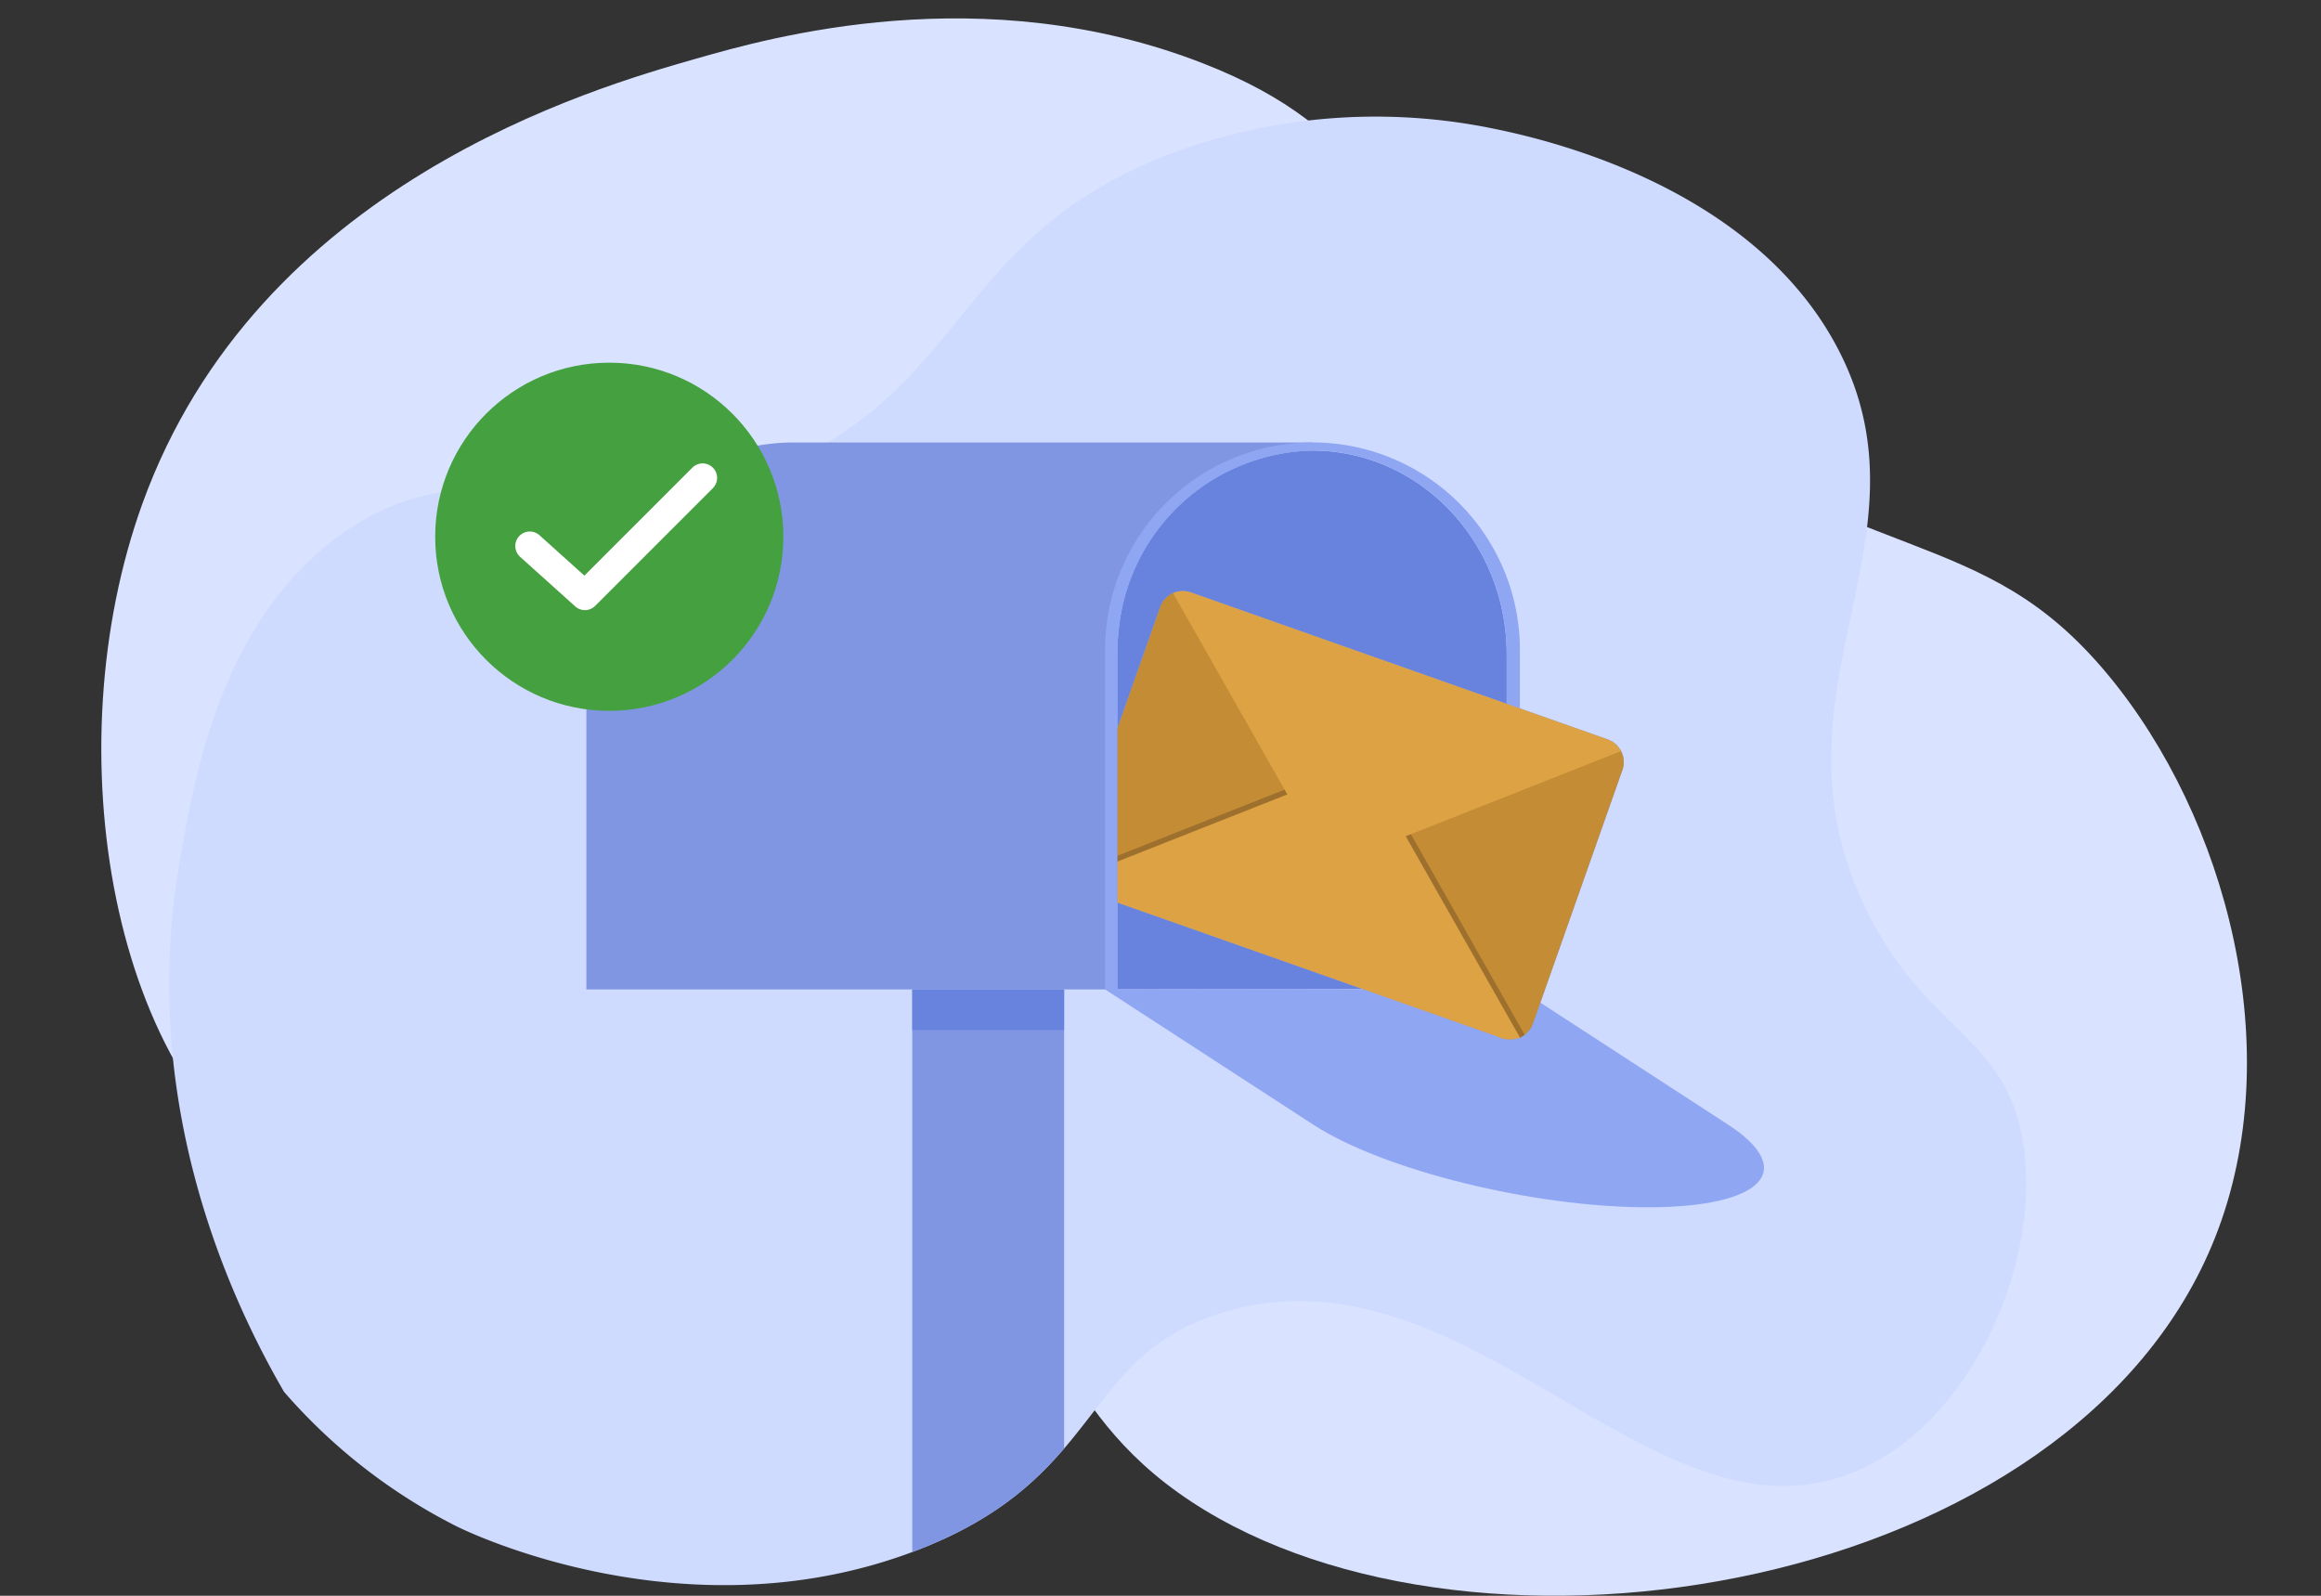 <svg xmlns="http://www.w3.org/2000/svg" xmlns:xlink="http://www.w3.org/1999/xlink" width="160" height="110" viewBox="0 0 160 110">
  <rect x="0" y="0" width="160" height="110" fill="#333333" stroke="none"/>
  <defs>
    <clipPath id="clip-path">
      <path id="Path_7597" data-name="Path 7597" d="M129.729,264.313c-3.175-5.471-10.1-19.27-7.241-36.2,1.024-6.057,2.891-17.28,11.585-23.17,9.558-6.476,15.862,1.029,28.962-4.055,13.99-5.429,12.675-16.269,28.093-22.011a40.287,40.287,0,0,1,21.432-1.738c2.779.543,18.224,3.56,24.328,15.35,6.911,13.347-5.514,23.711,2.027,38.809,4.146,8.3,9.568,8.506,10.716,15.929,1.258,8.132-3.5,19.217-11.585,22.59-13.933,5.811-26.5-15.964-43.443-11.006-10.129,2.964-8.12,11.475-21.432,16.508-15.718,5.943-30.715-1.309-31.569-1.738a39.017,39.017,0,0,1-11.875-9.268" transform="translate(-117.137 -169.65)" fill="#cfdaff"/>
    </clipPath>
  </defs>
  <g id="Mail-Box-Illustration" transform="translate(6.983 1.269)">
    <rect id="Bound" width="160" height="110" transform="translate(-6.983 -1.269)" fill="none"/>
    <g id="BG">
      <path id="Path_7582" data-name="Path 7582" d="M2.818,33.485c7.951-22.078,31.116-28.694,38.2-30.717,5.02-1.434,19.721-5.632,34.989.35C87.944,7.8,87.02,13.522,102.966,24.853c19.069,13.551,26.527,9.723,35.378,20.405,8.14,9.824,12.476,25.908,7.365,38.791-9.683,24.411-50.852,31.206-70.6,18.171-10.142-6.694-8.473-14.549-19.622-19.946-16.907-8.184-29.363,5.708-42.14-1.591C.635,73.424-3.275,50.4,2.818,33.485" transform="translate(0.001 0.003)" fill="#d9e2ff"/>
      <path id="Path_7583" data-name="Path 7583" d="M129.729,264.313c-3.175-5.471-10.1-19.27-7.241-36.2,1.024-6.057,2.891-17.28,11.585-23.17,9.558-6.476,15.862,1.029,28.962-4.055,13.99-5.429,12.675-16.269,28.093-22.011a40.287,40.287,0,0,1,21.432-1.738c2.779.543,18.224,3.56,24.328,15.35,6.911,13.347-5.514,23.711,2.027,38.809,4.146,8.3,9.568,8.506,10.716,15.929,1.258,8.132-3.5,19.217-11.585,22.59-13.933,5.811-26.5-15.964-43.443-11.006-10.129,2.964-8.12,11.475-21.432,16.508-15.718,5.943-30.715-1.309-31.569-1.738a39.017,39.017,0,0,1-11.875-9.268" transform="translate(-117.137 -169.65)" fill="#cfdaff"/>
    </g>
    <path id="Path_7584" data-name="Path 7584" d="M1852.542,790.694v23.041l-26.85.036V790.729a14.857,14.857,0,0,1,.083-1.576,13.7,13.7,0,0,1,13.341-12.523h.018c7.406,0,13.407,6.292,13.407,14.063" transform="translate(-1755.658 -746.84)" fill="#6883de"/>
    <path id="Path_7585" data-name="Path 7585" d="M1839.151,1744.36h-13.459l13.459-.018Z" transform="translate(-1755.658 -1677.43)" fill="#8096e3"/>
    <path id="Path_7586" data-name="Path 7586" d="M1832.394,1744.812h-28.6l14.35,9.322c4.843,3.146,15.171,5.7,23.068,5.7h0c7.9,0,10.373-2.551,5.53-5.7Z" transform="translate(-1734.602 -1677.882)" fill="#8fa6f2"/>
    <g id="Mask_Group_31" data-name="Mask Group 31" clip-path="url(#clip-path)">
      <rect id="Rectangle_11131" data-name="Rectangle 11131" width="10.469" height="51.423" transform="translate(55.904 66.931)" fill="#8096e3"/>
    </g>
    <rect id="Rectangle_11132" data-name="Rectangle 11132" width="10.469" height="2.806" transform="translate(55.904 66.93)" fill="#6883de"/>
    <path id="Path_7587" data-name="Path 7587" d="M1825.694,799.781h27.758v-23.4a14.3,14.3,0,0,0-14.3-14.3v.558c7.4.009,13.391,6.3,13.391,14.062v23.041Z" transform="translate(-1755.66 -732.851)" fill="#8fa6f2"/>
    <g id="Letter">
      <path id="Path_7588" data-name="Path 7588" d="M1777.692,1041.293l-6.155,17.449a1.67,1.67,0,0,1-.9.973c-.031.014-.062.027-.094.039a1.668,1.668,0,0,1-1.141.01l-28.715-10.128a1.665,1.665,0,0,1-.879-.719c-.018-.03-.036-.062-.052-.093a1.7,1.7,0,0,1-.133-.35,1.667,1.667,0,0,1,0-.814q.02-.079.048-.158l6.154-17.449a1.569,1.569,0,0,1,.063-.153,1.667,1.667,0,0,1,.837-.82c.032-.015.065-.028.1-.04a1.667,1.667,0,0,1,1.136-.008l28.716,10.128a1.667,1.667,0,0,1,.882.723c.017.029.034.059.049.089a1.669,1.669,0,0,1,.09,1.322" transform="translate(-1672.841 -989.465)" fill="#7597ff"/>
      <path id="Path_7589" data-name="Path 7589" d="M1758.683,1047.005l-2.877.689-16,3.829c-.018-.031-.035-.062-.052-.093a1.687,1.687,0,0,1-.133-.35,1.667,1.667,0,0,1,0-.814l6.265-17.76a1.669,1.669,0,0,1,.837-.82q.048-.022.1-.04l9.817,12.71.239.308Z" transform="translate(-1672.841 -992.072)" fill="#c48d35"/>
      <path id="Path_7590" data-name="Path 7590" d="M2256.823,1315.734l-6.154,17.449a1.67,1.67,0,0,1-.9.973c-.031.014-.062.027-.094.038l-10.056-13.018-1.8-2.337,2.872-.687.379-.091,15.619-3.738c.017.029.033.059.049.089a1.67,1.67,0,0,1,.09,1.322" transform="translate(-2151.972 -1263.905)" fill="#c48d35"/>
      <path id="Path_7591" data-name="Path 7591" d="M1758.2,1363.291l1.808,2.341-2.877.689-16,3.829c-.018-.031-.035-.062-.052-.093a1.656,1.656,0,0,1-.133-.35l14.788-5.845,2.226-.88Z" transform="translate(-1674.162 -1310.699)" fill="#9e702d"/>
      <path id="Path_7592" data-name="Path 7592" d="M2250.093,1427.68a1.685,1.685,0,0,1-.323.189c-.031.014-.062.027-.094.038l-10.056-13.018-1.8-2.337,2.872-.687.379-.091,1.179,2.077Z" transform="translate(-2151.972 -1357.618)" fill="#9e702d"/>
      <path id="Path_7593" data-name="Path 7593" d="M1775.218,1366.212a1.938,1.938,0,0,1-1.6-.081l-27.72-9.772a2.633,2.633,0,0,1-1.566-1.038l5.439-2.149,5.439-2.149,5.439-2.149,2.852-1.127a1.25,1.25,0,0,1,1.545.545l10.172,17.92h0" transform="translate(-1677.421 -1295.962)" fill="#dda243"/>
      <path id="Path_7594" data-name="Path 7594" d="M1956.944,1040.005c-.015-.03-.031-.06-.049-.089a1.669,1.669,0,0,0-.882-.723l-28.716-10.128a1.665,1.665,0,0,0-1.136.008c-.033.012-.066.026-.1.04l7.877,13.879,1.208,2.13,1.107,1.95a1.2,1.2,0,0,0,1.486.524l2.089-.826,2.273-.9Z" transform="translate(-1852.179 -989.498)" fill="#dda243"/>
    </g>
    <path id="Path_7595" data-name="Path 7595" d="M871.714,776.383v23.4h36.595V776.74a14.864,14.864,0,0,1,.083-1.576,13.7,13.7,0,0,1,13.342-12.523h.034v-.558H886.013a14.3,14.3,0,0,0-14.3,14.3" transform="translate(-838.274 -732.851)" fill="#8096e3"/>
    <path id="Path_7596" data-name="Path 7596" d="M1803.794,776.383v23.4h.84V776.74a14.864,14.864,0,0,1,.083-1.576,13.7,13.7,0,0,1,13.342-12.523h.034v-.558a14.3,14.3,0,0,0-14.3,14.3" transform="translate(-1734.6 -732.851)" fill="#8fa6f2"/>
    <g id="Tick" transform="translate(-268.983 -516.269)">
      <circle id="Ellipse_405" data-name="Ellipse 405" cx="12" cy="12" r="12" transform="translate(292 540)" fill="#45a03f"/>
      <path id="Path_7581" data-name="Path 7581" d="M-8598.166,12787.732l3.8,3.419,8.114-8.114" transform="translate(8896.687 -12235.094)" fill="none" stroke="#fff" stroke-linecap="round" stroke-linejoin="round" stroke-width="2"/>
    </g>
  </g>
</svg>
